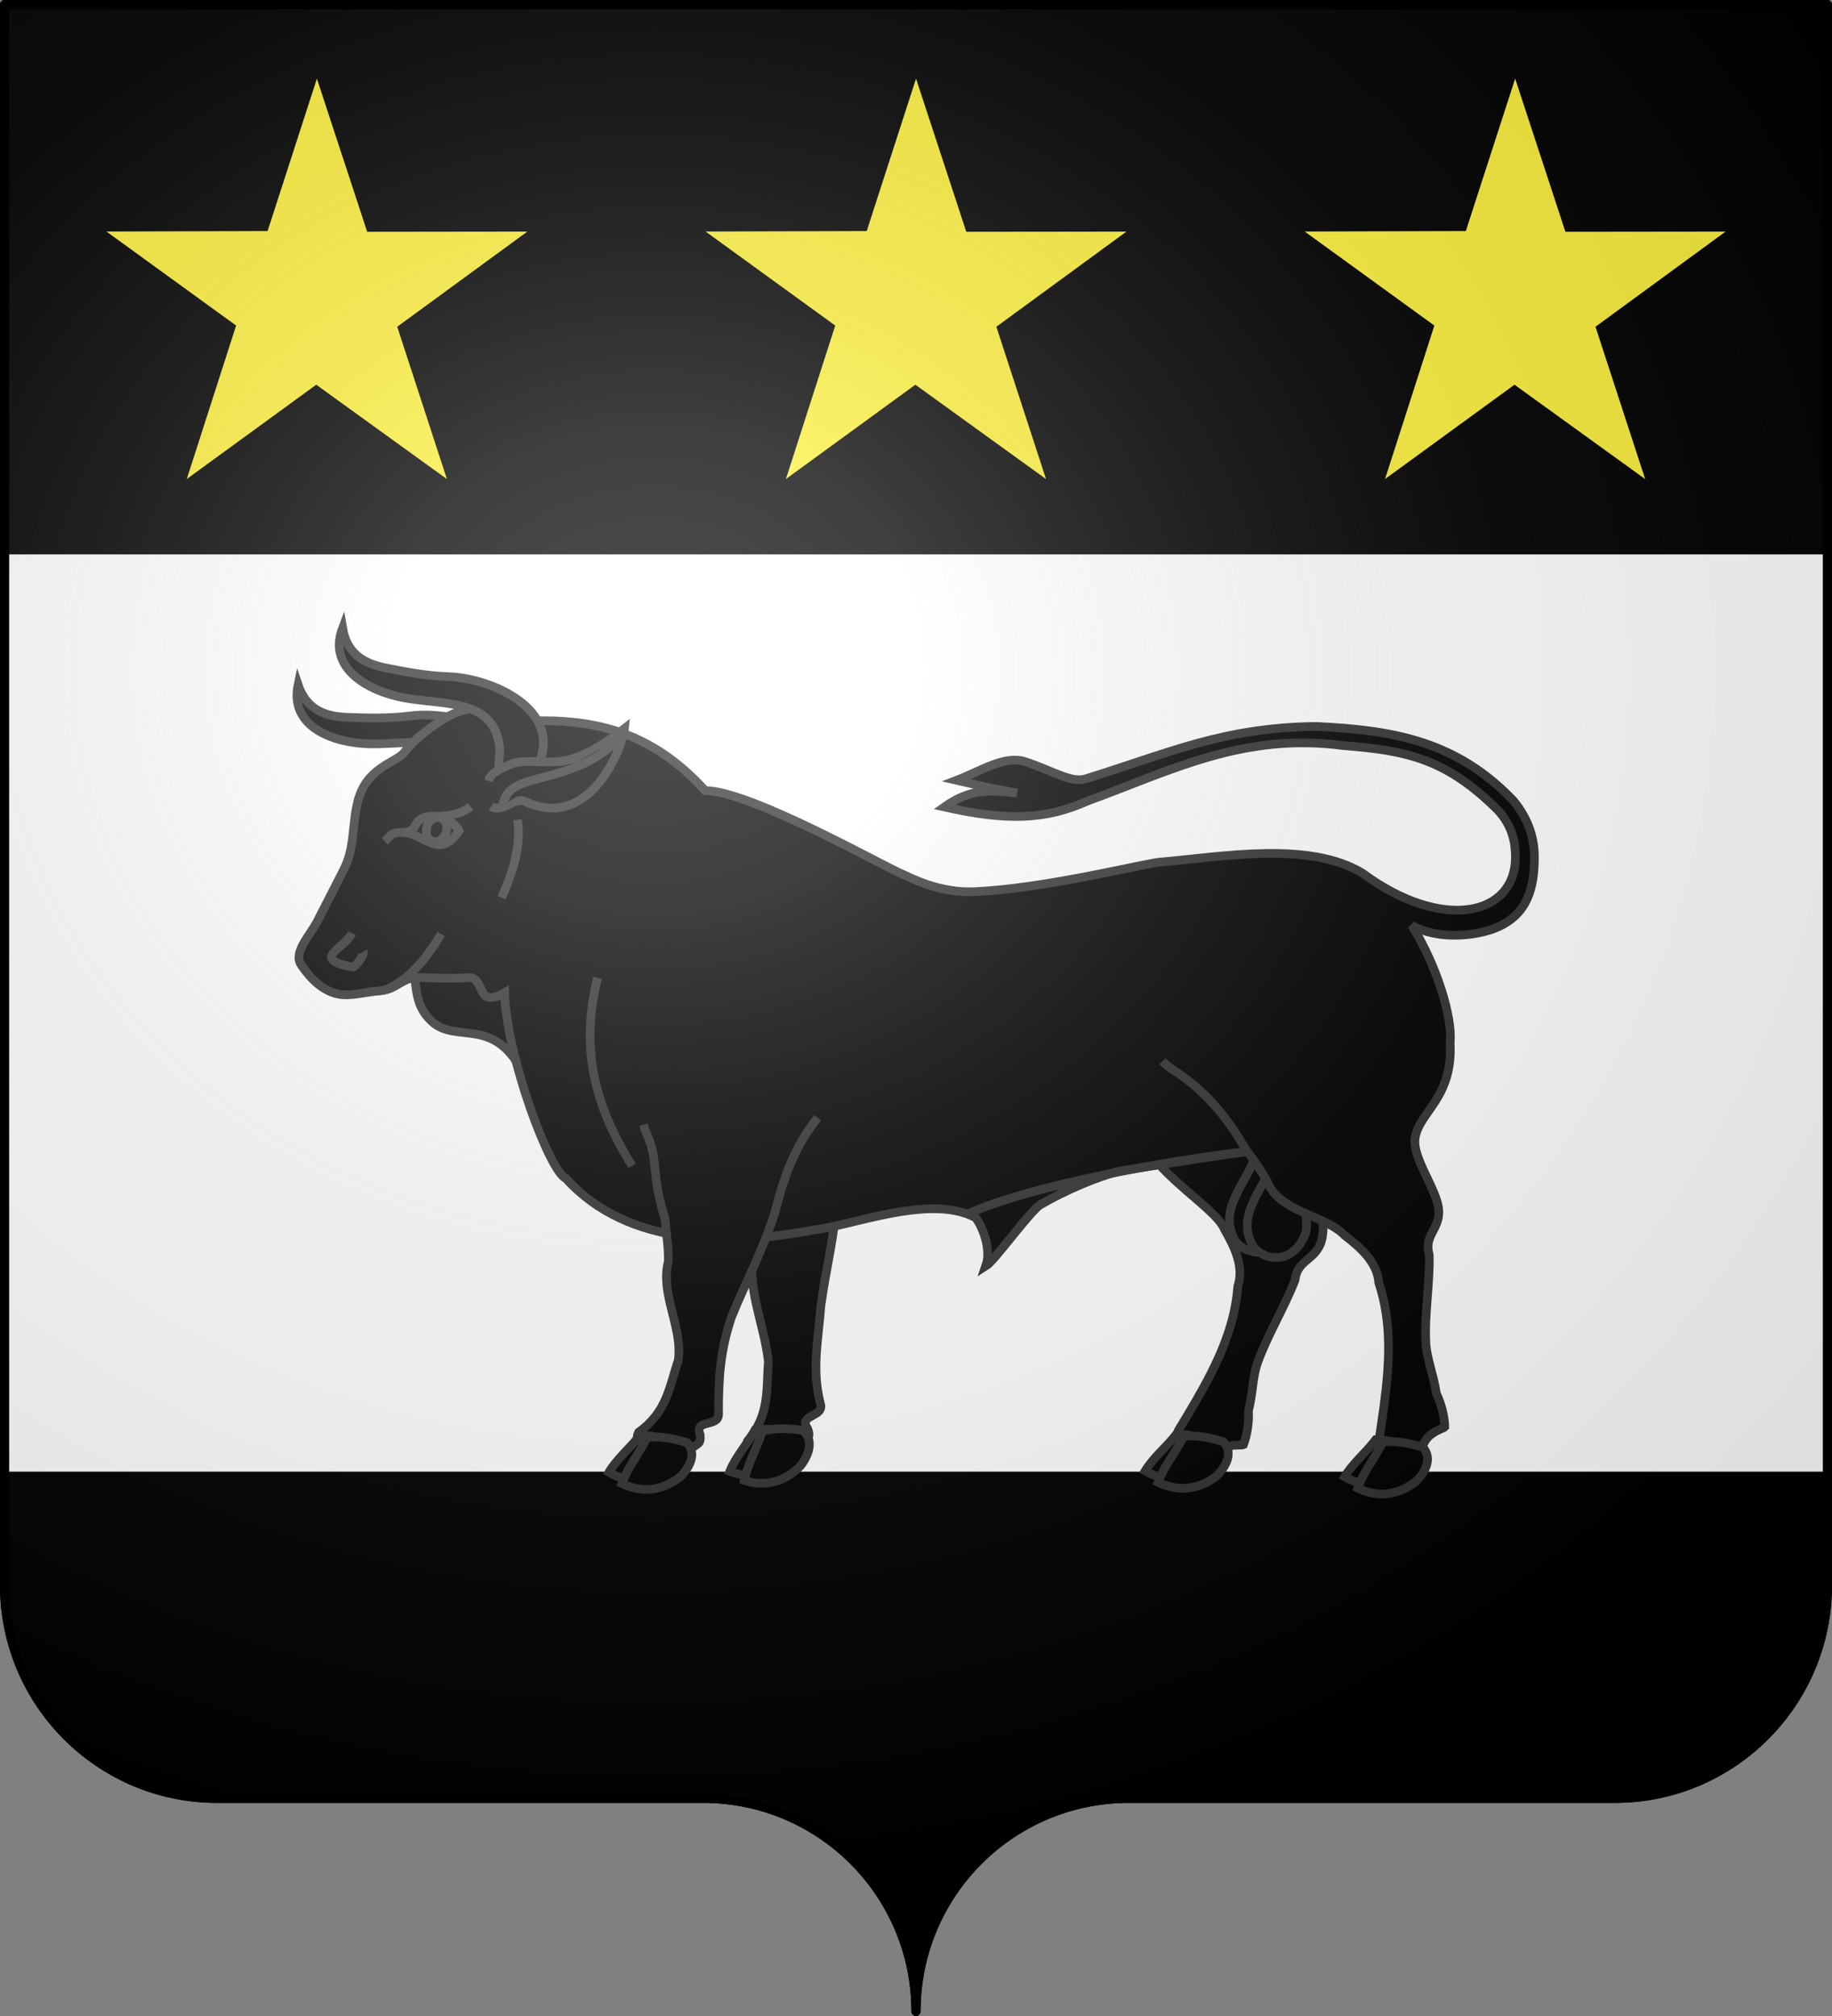<?xml version="1.0" encoding="UTF-8" standalone="no"?>
<svg
   xmlns:dc="http://purl.org/dc/elements/1.1/"
   xmlns:cc="http://creativecommons.org/ns#"
   xmlns:rdf="http://www.w3.org/1999/02/22-rdf-syntax-ns#"
   xmlns:svg="http://www.w3.org/2000/svg"
   xmlns="http://www.w3.org/2000/svg"
   xmlns:xlink="http://www.w3.org/1999/xlink"
   xmlns:sodipodi="http://sodipodi.sourceforge.net/DTD/sodipodi-0.dtd"
   xmlns:inkscape="http://www.inkscape.org/namespaces/inkscape"
   height="660"
   width="600.003"
   version="1.0"
   id="svg2"
   sodipodi:version="0.32"
   inkscape:version="0.48.2 r9819"
   sodipodi:docname="Saint-Sauveur-Camprieu (30).svg"
   inkscape:export-filename="/Users/olivier/Desktop/Blason Rouge/Blason_Vide_3D.png"
   inkscape:export-xdpi="144"
   inkscape:export-ydpi="144"
   inkscape:output_extension="org.inkscape.output.svg.inkscape">
  <rect width="100%" height="100%" fill="#808080" stroke="none"/>
  <sodipodi:namedview
     inkscape:window-height="712"
     inkscape:window-width="1024"
     inkscape:pageshadow="2"
     inkscape:pageopacity="0.0"
     guidetolerance="10.0"
     gridtolerance="10.0"
     objecttolerance="10.0"
     borderopacity="1.0"
     bordercolor="#666666"
     pagecolor="#ffffff"
     id="base"
     showgrid="false"
     height="660px"
     inkscape:zoom="0.80000001"
     inkscape:cx="384.61543"
     inkscape:cy="330.00015"
     inkscape:window-x="0"
     inkscape:window-y="22"
     inkscape:current-layer="layer4"
     showguides="true"
     inkscape:guide-bbox="true"
     inkscape:window-maximized="0">
    <inkscape:grid
       type="xygrid"
       id="grid2399" />
  </sodipodi:namedview>
  <desc
     id="desc4">Flag of Canton of Valais (Wallis)</desc>
  <defs
     id="defs6">
    <linearGradient
       id="linearGradient2893">
      <stop
         style="stop-color:white;stop-opacity:0.314;"
         offset="0"
         id="stop2895" />
      <stop
         id="stop2897"
         offset="0.19"
         style="stop-color:white;stop-opacity:0.251;" />
      <stop
         style="stop-color:#6b6b6b;stop-opacity:0.125;"
         offset="0.6"
         id="stop2901" />
      <stop
         style="stop-color:black;stop-opacity:0.125;"
         offset="1"
         id="stop2899" />
    </linearGradient>
    <radialGradient
       r="300"
       fy="200.448"
       fx="285.186"
       cy="200.448"
       cx="285.186"
       gradientTransform="matrix(1.551,0,0,1.35,-152.894,151.099)"
       gradientUnits="userSpaceOnUse"
       id="radialGradient11919"
       xlink:href="#linearGradient2893"
       inkscape:collect="always" />
  </defs>
  <g
     inkscape:groupmode="layer"
     id="layer3"
     inkscape:label="Fond écu"
     style="display:inline"
     transform="translate(-2.06,1.2525328e-6)">
    <g
       id="g18530"
       inkscape:label="Calque 1"
       transform="translate(-72.94,-202.362)"
       style="fill:#ffffff">
      <g
         style="fill:#ffffff;stroke:none;display:inline"
         id="g4195"
         inkscape:label="Calque 1"
         transform="translate(2.5e-6,2.6171874e-6)">
        <path
           sodipodi:nodetypes="cssccccssc"
           d="M 375,860.862 C 375,822.358 406.203,791.109 444.65,791.109 C 483.097,791.109 565.403,791.109 603.85,791.109 C 642.297,791.109 673.5,759.859 673.5,721.355 L 673.5,203.862 L 76.5,203.862 L 76.5,721.355 C 76.5,759.859 107.703,791.109 146.15,791.109 C 184.597,791.109 266.903,791.109 305.35,791.109 C 343.797,791.109 375,822.358 375,860.862 z"
           style="fill:#ffffff;fill-opacity:1;fill-rule:nonzero;stroke:none;stroke-width:3;stroke-linecap:round;stroke-linejoin:round;stroke-miterlimit:4;stroke-dasharray:none;stroke-dashoffset:0;stroke-opacity:1;display:inline"
           id="path4197" />
      </g>
    </g>
    <g
       id="g6940"
       transform="translate(2.06,3.0392325e-4)"
       style="fill:#ffffff">
      <g
         style="opacity:1;fill:#ffffff;display:inline"
         inkscape:label="Fond écu"
         id="g6942" />
      <g
         inkscape:label="Meubles"
         id="g6946"
         style="fill:#ffffff" />
      <g
         inkscape:label="Reflet final"
         id="g6948"
         style="fill:#ffffff" />
      <g
         inkscape:label="Contour final"
         id="g6950"
         style="fill:#ffffff" />
    </g>
    <g
       transform="translate(927.06,-202.362)"
       inkscape:label="Calque 1"
       id="g8763">
      <g
         transform="translate(2.5e-6,2.6171874e-6)"
         inkscape:label="Calque 1"
         id="g8765"
         style="fill:#fcef3c;stroke:none;display:inline" />
    </g>
    <g
       style="fill:#e20909;stroke:#5ab532;display:none"
       id="g8775"
       transform="translate(1001.558,-0.887)">
      <g
         style="fill:#e20909;stroke:#5ab532;display:inline"
         id="g8777"
         transform="matrix(0.432,0,0,0.433,137.581,209.864)">
        <g
           style="fill:#e20909;fill-opacity:1;stroke:#5ab532"
           id="g8779">
          <path
             style="fill:#e20909;fill-opacity:1;fill-rule:evenodd;stroke:#5ab532;stroke-width:3;stroke-linecap:round;stroke-linejoin:round;stroke-miterlimit:4;stroke-dasharray:none;stroke-opacity:1"
             id="path8781"
             d="M 377.128,135.622 C 363.027,205.733 336.74,255.374 308.184,291.061 C 320.054,287.499 333.399,277.371 346.301,268.511 C 338.411,286.896 330.52,302.956 322.63,319.179 C 327.341,317.431 342.291,301.057 362.595,277.033 C 365.778,310.06 370.082,347.255 376.512,369.649 C 381.631,347.291 385.418,310.285 389.481,276.307 C 401.722,291.501 413.611,306.872 430.173,319.905 L 406.92,267.587 C 418.927,275.985 432.195,287.102 444.927,291.788 C 414.738,254.32 389.317,205.741 377.128,135.622 z" />
          <path
             style="fill:#e20909;fill-opacity:1;fill-rule:evenodd;stroke:#5ab532;stroke-width:3;stroke-linecap:round;stroke-linejoin:round;stroke-miterlimit:4;stroke-dasharray:none;stroke-opacity:1"
             id="path8783"
             d="M 319.723,139.698 C 318.427,135.62 300.185,148.673 290.128,121.31 C 314.12,148.894 338.908,92.269 358.962,130.251 C 365.151,145.922 338.04,173.112 319.723,139.698 z" />
          <path
             style="fill:#e20909;fill-opacity:1;fill-rule:evenodd;stroke:#5ab532;stroke-width:3;stroke-linecap:round;stroke-linejoin:round;stroke-miterlimit:4;stroke-dasharray:none;stroke-opacity:1;display:inline"
             id="path8785"
             d="M 431.716,139.348 C 433.012,135.27 451.253,148.323 461.311,120.961 C 437.319,148.545 412.53,91.919 392.477,129.902 C 386.288,145.572 413.399,172.762 431.716,139.348 z" />
          <path
             style="fill:#e20909;fill-opacity:1;fill-rule:evenodd;stroke:#5ab532;stroke-width:3;stroke-linecap:round;stroke-linejoin:round;stroke-miterlimit:4;stroke-dasharray:none;stroke-opacity:1;display:inline"
             id="path8787"
             d="M 383.382,79.375 C 379.685,77.221 396.403,62.265 371.894,46.481 C 393.58,75.912 332.91,87.752 365.604,115.608 C 379.547,125.066 411.996,104.539 383.382,79.375 z" />
        </g>
      </g>
    </g>
    <g
       id="g8799"
       style="fill:#e20909;fill-opacity:1;stroke:#e20909;display:none"
       transform="matrix(0.432,0,0,0.433,1139.14,448.977)">
      <path
         d="M 377.128,135.622 C 363.027,205.733 336.74,255.374 308.184,291.061 C 320.054,287.499 333.399,277.371 346.301,268.511 C 338.411,286.896 330.52,302.956 322.63,319.179 C 327.341,317.431 342.291,301.057 362.595,277.033 C 365.778,310.06 370.082,347.255 376.512,369.649 C 381.631,347.291 385.418,310.285 389.481,276.307 C 401.722,291.501 413.611,306.872 430.173,319.905 L 406.92,267.587 C 418.927,275.985 432.195,287.102 444.927,291.788 C 414.738,254.32 389.317,205.741 377.128,135.622 z"
         id="path8801"
         style="fill:#e20909;fill-opacity:1;fill-rule:evenodd;stroke:#e20909;stroke-width:3;stroke-linecap:round;stroke-linejoin:round;stroke-miterlimit:4;stroke-dasharray:none;stroke-opacity:1" />
      <path
         d="M 319.723,139.698 C 318.427,135.62 300.185,148.673 290.128,121.31 C 314.12,148.894 338.908,92.269 358.962,130.251 C 365.151,145.922 338.04,173.112 319.723,139.698 z"
         id="path8803"
         style="fill:#e20909;fill-opacity:1;fill-rule:evenodd;stroke:#e20909;stroke-width:3;stroke-linecap:round;stroke-linejoin:round;stroke-miterlimit:4;stroke-dasharray:none;stroke-opacity:1" />
      <path
         d="M 431.716,139.348 C 433.012,135.27 451.253,148.323 461.311,120.961 C 437.319,148.545 412.53,91.919 392.477,129.902 C 386.288,145.572 413.399,172.762 431.716,139.348 z"
         id="path8805"
         style="fill:#e20909;fill-opacity:1;fill-rule:evenodd;stroke:#e20909;stroke-width:3;stroke-linecap:round;stroke-linejoin:round;stroke-miterlimit:4;stroke-dasharray:none;stroke-opacity:1;display:inline" />
      <path
         d="M 383.382,79.375 C 379.685,77.221 396.403,62.265 371.894,46.481 C 393.58,75.912 332.91,87.752 365.604,115.608 C 379.547,125.066 411.996,104.539 383.382,79.375 z"
         id="path8807"
         style="fill:#e20909;fill-opacity:1;fill-rule:evenodd;stroke:#e20909;stroke-width:3;stroke-linecap:round;stroke-linejoin:round;stroke-miterlimit:4;stroke-dasharray:none;stroke-opacity:1;display:inline" />
    </g>
  </g>
  <g
     inkscape:groupmode="layer"
     id="layer4"
     inkscape:label="Meubles"
     transform="translate(-2.06,1.2525328e-6)"
     style="display:inline">
    <g
       style="fill:#000000;stroke:#000000;display:inline"
       transform="translate(927.06,-202.362)"
       inkscape:label="Calque 1"
       id="g39297">
      <path
         id="path39299"
         style="fill:#000000;fill-opacity:1;fill-rule:nonzero;stroke:#000000;stroke-width:3;stroke-linecap:round;stroke-linejoin:round;stroke-miterlimit:4;stroke-dasharray:none;stroke-dashoffset:0;stroke-opacity:1;display:inline"
         d="M -625,860.862 C -625,822.358 -593.797,791.109 -555.35,791.109 C -516.903,791.109 -434.597,791.109 -396.15,791.109 C -357.703,791.109 -326.5,759.859 -326.5,721.355 L -326.5,685.656 L -923.5,685.656 L -923.5,721.355 C -923.5,759.859 -892.297,791.109 -853.85,791.109 C -815.403,791.109 -733.097,791.109 -694.65,791.109 C -656.203,791.109 -625,822.358 -625,860.862 z"
         sodipodi:nodetypes="cssccccssc" />
    </g>
    <g
       id="g4458"
       transform="matrix(0.947,0,0,0.947,97.894,204.184)"
       style="fill:#000000;stroke:#313131">
      <g
         transform="translate(-86.043,-218.291)"
         style="fill:#000000;stroke:#313131;display:inline"
         inkscape:label="Fond écu"
         id="g4460">
        <g
           style="fill:#000000;stroke:#313131;stroke-width:3.631;stroke-miterlimit:4;stroke-dasharray:none;stroke-opacity:1"
           transform="matrix(0.826,0,0,0.826,86.304,218.551)"
           id="g60123">
          <g
             style="fill:#000000;stroke:#313131;stroke-width:3.631;stroke-miterlimit:4;stroke-dasharray:none;stroke-opacity:1"
             id="g60125"
             transform="translate(-7.904,2.071)" />
          <g
             style="fill:#000000;stroke:#313131;stroke-width:3.631;stroke-miterlimit:4;stroke-dasharray:none;stroke-opacity:1"
             id="g53563"
             transform="translate(-7.904,2.071)">
            <path
               id="path47639"
               style="fill:#000000;fill-opacity:1;fill-rule:evenodd;stroke:#313131;stroke-width:3.631;stroke-linecap:butt;stroke-linejoin:miter;stroke-miterlimit:4;stroke-dasharray:none;stroke-opacity:1"
               d="M 360.357,204.268 C 361.966,225.046 393.693,240.73 397.797,251.173 C 402.131,258.655 406.017,267.004 403.342,274.941 C 402.106,292.195 394.633,307.674 385.871,322.814 C 383.455,326.988 380.941,331.136 378.434,335.289 C 375.542,342.866 386.933,345.938 392.364,348.151 C 395.53,339.868 404.643,341.795 405.683,341.26 C 407.187,337.417 408.091,331.72 407.792,327.001 C 409.712,319.411 409.481,312.678 411.707,306.655 C 415.81,295.238 422.912,283.63 427.288,272.327 C 428.249,263.963 435.012,264.28 437.948,257.145 C 441.229,248.968 436.012,232.226 440.714,224.699 C 446.592,215.288 461.853,215.409 469.485,193.621"
               sodipodi:nodetypes="cccscccccccsc" />
            <g
               style="fill:#000000;stroke:#313131;stroke-width:3.631;stroke-miterlimit:4;stroke-dasharray:none;stroke-opacity:1"
               transform="matrix(1,8.2363533e-3,-8.2363533e-3,1,-1383.839,-124.905)"
               id="g45640">
              <path
                 sodipodi:nodetypes="ccccc"
                 id="path44669"
                 d="M 1752.219,462.651 C 1760.212,467.243 1768.982,467.131 1776.837,463.071 C 1781.425,460.105 1785.247,455.341 1781.664,450.884 C 1776.289,448.797 1771.248,447.239 1765.252,447.102 C 1761.331,452.332 1755.494,457.081 1752.219,462.651 z"
                 style="fill:#000000;fill-opacity:1;fill-rule:evenodd;stroke:#313131;stroke-width:3.631;stroke-linecap:butt;stroke-linejoin:miter;stroke-miterlimit:4;stroke-dasharray:none;stroke-opacity:1" />
              <path
                 style="fill:#000000;fill-opacity:1;fill-rule:evenodd;stroke:#313131;stroke-width:3.631;stroke-linecap:butt;stroke-linejoin:miter;stroke-miterlimit:4;stroke-dasharray:none;stroke-opacity:1"
                 d="M 1757.657,467.362 C 1766.216,471.528 1774.843,470.269 1781.983,464.658 C 1786.065,460.707 1789.124,454.82 1784.932,450.237 C 1779.325,448.569 1774.125,447.456 1768.195,448.076 C 1765.106,454.503 1760.058,460.633 1757.657,467.362 z"
                 id="path43698"
                 sodipodi:nodetypes="ccccc" />
            </g>
            <path
               style="fill:#000000;fill-opacity:1;fill-rule:evenodd;stroke:#313131;stroke-width:3.631;stroke-linecap:butt;stroke-linejoin:miter;stroke-miterlimit:4;stroke-dasharray:none;stroke-opacity:1"
               d="M 410.683,219.082 C 409.568,221.14 412.206,216.024 411.456,218.635 C 407.391,231.95 394.153,242.617 402.549,256.381 C 407.477,262.228 419.087,263.508 424.058,250.965 C 426.601,244.55 420.2,231.24 423.994,224.243 C 423.032,215.851 416.667,219.196 410.683,219.082 z"
               id="path38116"
               sodipodi:nodetypes="cccscc" />
            <path
               sodipodi:nodetypes="cccscc"
               id="path36175"
               d="M 418.159,221.325 C 417.044,223.383 419.682,218.267 418.932,220.878 C 414.867,234.193 401.629,244.859 410.025,258.624 C 414.953,264.471 426.563,265.75 431.534,253.208 C 434.077,246.793 427.676,233.483 431.47,226.486 C 430.508,218.093 424.143,221.439 418.159,221.325 z"
               style="fill:#000000;fill-opacity:1;fill-rule:evenodd;stroke:#313131;stroke-width:3.631;stroke-linecap:butt;stroke-linejoin:miter;stroke-miterlimit:4;stroke-dasharray:none;stroke-opacity:1" />
            <path
               sodipodi:nodetypes="cc"
               id="path1048"
               style="fill:#000000;fill-opacity:1;fill-rule:evenodd;stroke:#313131;stroke-width:3.631;stroke-linecap:butt;stroke-linejoin:miter;stroke-miterlimit:4;stroke-dasharray:none;stroke-opacity:1"
               d="M 113.676,119.008 C 113.676,128.887 107.902,135.816 95.741,142.853" />
            <path
               style="fill:#000000;fill-opacity:1;fill-rule:evenodd;stroke:#313131;stroke-width:3.631;stroke-linecap:butt;stroke-linejoin:miter;stroke-miterlimit:4;stroke-dasharray:none;stroke-opacity:1"
               d="M 243.487,193.316 C 236.986,207.121 235.768,221.342 235.749,236.198 C 234.59,253.8 230.952,267.145 228.752,283.105 C 227.648,298.049 224.901,309.487 228.521,323.915 C 230.535,329.877 218.988,328.403 223.237,334.535 C 224.509,338.103 223.532,337.987 220.697,341.344 C 214.825,341.236 207.803,344.135 202.461,341.178 C 200.89,345.193 197.018,344.072 198.018,339.751 C 207.593,328.467 205.83,317.843 206.798,306.439 C 205.228,292.547 199.726,280.641 199.833,266.547 C 198.526,260.77 196.233,255.785 194.157,249.614 C 183.365,231.973 185.916,226.901 178.229,217.23 C 177.357,216.06 176.522,214.855 175.827,213.569"
               id="path47671"
               sodipodi:nodetypes="ccccccccccccc" />
            <g
               style="fill:#000000;stroke:#313131;stroke-width:3.631;stroke-miterlimit:4;stroke-dasharray:none;stroke-opacity:1"
               id="g47673"
               transform="matrix(0.989,-0.148,0.148,0.989,-1610.787,154.127)">
              <path
                 sodipodi:nodetypes="ccccc"
                 id="path47675"
                 d="M 1752.219,462.651 C 1760.212,467.243 1768.982,467.131 1776.837,463.071 C 1781.425,460.105 1785.247,455.341 1781.664,450.884 C 1776.289,448.797 1771.248,447.239 1765.252,447.102 C 1761.331,452.332 1755.494,457.081 1752.219,462.651 z"
                 style="fill:#000000;fill-opacity:1;fill-rule:evenodd;stroke:#313131;stroke-width:3.631;stroke-linecap:butt;stroke-linejoin:miter;stroke-miterlimit:4;stroke-dasharray:none;stroke-opacity:1" />
              <path
                 style="fill:#000000;fill-opacity:1;fill-rule:evenodd;stroke:#313131;stroke-width:3.631;stroke-linecap:butt;stroke-linejoin:miter;stroke-miterlimit:4;stroke-dasharray:none;stroke-opacity:1"
                 d="M 1757.657,467.362 C 1766.216,471.528 1774.843,470.269 1781.983,464.658 C 1786.065,460.707 1789.124,454.82 1784.932,450.237 C 1779.325,448.569 1774.125,447.456 1768.195,448.076 C 1765.106,454.503 1760.058,460.633 1757.657,467.362 z"
                 id="path47677"
                 sodipodi:nodetypes="ccccc" />
            </g>
            <path
               sodipodi:nodetypes="csccc"
               id="path48655"
               d="M 55.643,128.358 C 60.833,145.16 56.319,155.309 65.928,164.146 C 76.345,173.725 92.515,161.134 104.733,187.044 L 119.429,108 L 55.643,128.358 z"
               style="fill:#000000;fill-opacity:1;fill-rule:evenodd;stroke:#313131;stroke-width:3.631;stroke-linecap:butt;stroke-linejoin:miter;stroke-miterlimit:4;stroke-dasharray:none;stroke-opacity:1" />
            <path
               style="fill:#000000;fill-opacity:1;fill-rule:evenodd;stroke:#313131;stroke-width:3.631;stroke-linecap:butt;stroke-linejoin:miter;stroke-miterlimit:4;stroke-dasharray:none;stroke-opacity:1"
               d="M 9.87,23.199 C 13.678,34.407 22.25,36.487 30.586,36.808 C 39.232,37.141 48.037,37.33 56.667,36.231 C 75.364,33.849 106.016,42.385 100.026,65.843 C 98.846,70.466 91.924,71.828 87.36,72.285 C 82.355,72.785 83.731,65.984 82.918,62.681 C 77.81,41.909 57.115,48.356 39.625,47.906 C 25.249,47.536 6.174,41.18 9.87,23.199 z"
               id="path51603"
               sodipodi:nodetypes="cssssssc" />
            <path
               sodipodi:nodetypes="csscccccccccssccssccscccccccsccccssccccccssssssssscc"
               d="M 180.33,67.468 C 199.162,67.468 255.538,99.525 263.385,102.663 C 266.078,103.741 278.042,110.434 293.103,109.785 C 321.919,108.544 362.069,98.477 370.315,97.447 C 397.374,95.119 433.194,88.462 455.581,102.065 C 488.928,126.707 519.732,120.03 519.583,95.102 C 519.542,89.871 518.638,82.401 512.002,75.418 C 491.044,54.816 475.377,50.714 447.472,48.635 C 405.685,43.048 375.423,59.067 340.281,71.877 C 322.927,79.672 306.726,80.264 280.455,74.332 C 291.441,66.485 299.554,67.275 310.889,68.494 C 294.279,65.148 311.27,69.083 285.609,63.156 C 295.995,59.161 305.701,52.569 314.365,55.39 C 325.397,58.982 333.577,64.423 339.591,62.561 C 375.08,51.574 397.032,41.142 435.953,40.616 C 468.751,42.106 495.227,46.897 518.908,71.894 C 524.443,78.716 527.405,86.413 527.504,94.601 C 527.675,108.755 524.275,119.369 511.882,124.719 C 503.434,128.366 487.256,130.147 476.157,123.853 C 486.562,140.439 493.362,162.402 492.23,172.986 C 493.548,196.035 479.411,201.782 477.596,212.729 C 476.144,221.484 487.39,234.94 487.499,243.75 C 487.528,251.465 481.161,253.77 483.486,261.861 C 483.784,273.978 481.463,286.318 482.058,298.435 C 482.315,304.851 485.334,312.085 486.475,319.83 C 488.563,324.073 489.916,329.68 490.002,333.806 C 489.247,334.7 480.093,336.419 480.35,345.283 C 474.485,345.325 462.788,346.861 462.549,338.755 C 463.27,333.958 463.998,329.162 464.626,324.381 C 466.904,307.037 467.862,289.874 462.379,273.469 C 461.801,265.113 455.008,258.896 448.133,253.652 C 440.333,245.584 423.028,244.108 416.88,233.516 C 414.671,228.772 409.977,221.805 407.253,218.524 C 381.754,222.042 354.515,226.593 352.582,227.071 C 344.438,229.087 330.984,234.761 320.804,240.669 C 316.408,243.22 301.619,264.047 297.854,266.409 C 301.091,256.963 302.784,250.692 300.562,252.025 C 284.365,232.219 244.967,249.012 226.092,251.311 C 190.736,257.992 148.156,258.668 122.005,229.803 C 115.155,226.892 97.102,178.512 96.323,152.015 C 83.382,159.443 89.048,144.381 80.3,145.833 C 73.806,146.256 67.218,145.912 60.703,145.692 C 53.398,145.446 51.416,150.619 44.588,151.188 C 37.915,151.744 31.765,153.77 26.35,152.571 C 20.275,151.226 15.125,146.319 11.199,140.48 C 7.652,135.205 14.87,128.137 17.881,122.261 L 28.916,100.725 C 33.603,91.577 32.355,83.281 34.664,72.901 C 38.067,57.603 50.648,56.091 54.33,51.471 C 58.721,45.962 63.039,42.689 68.987,38.639 C 80.846,30.566 95.084,30.735 106.834,38.315 C 133.763,37.484 157.718,42.559 180.33,67.468 z"
               style="fill:#000000;fill-opacity:1;fill-rule:evenodd;stroke:#313131;stroke-width:3.631;stroke-linecap:butt;stroke-linejoin:miter;stroke-miterlimit:4;stroke-dasharray:none;stroke-opacity:1"
               id="path40783" />
            <g
               style="fill:#000000;stroke:#313131;stroke-width:3.631;stroke-miterlimit:4;stroke-dasharray:none;stroke-opacity:1"
               id="g47663">
              <path
                 style="fill:#000000;fill-opacity:1;fill-rule:evenodd;stroke:#313131;stroke-width:3.631;stroke-linecap:butt;stroke-linejoin:miter;stroke-miterlimit:4;stroke-dasharray:none;stroke-opacity:1"
                 d="M 227.436,204.404 C 217.772,216.214 213.132,229.711 209.501,244.116 C 204.095,260.908 197.321,272.967 191.306,287.913 C 186.6,302.14 185.911,313.185 185.913,328.061 C 186.417,334.333 175.575,330.095 178.205,337.077 C 178.572,340.847 177.652,340.496 174.086,343.063 C 168.417,341.531 160.9,342.635 156.438,338.468 C 153.937,341.979 150.454,339.951 152.476,336.003 C 164.506,327.386 165.381,316.652 169.093,305.826 C 170.95,291.969 161.371,278.154 164.902,264.509 C 165.04,258.587 164.028,253.195 163.516,246.705 C 157.338,226.968 161.046,222.669 155.942,211.418 C 155.38,210.071 154.864,208.699 154.503,207.283"
                 id="path43695"
                 sodipodi:nodetypes="ccccccccccccc" />
              <g
                 style="fill:#000000;stroke:#313131;stroke-width:3.631;stroke-miterlimit:4;stroke-dasharray:none;stroke-opacity:1"
                 id="g45644"
                 transform="translate(-1612.203,-109.879)">
                <path
                   sodipodi:nodetypes="ccccc"
                   id="path45646"
                   d="M 1752.219,462.651 C 1760.212,467.243 1768.982,467.131 1776.837,463.071 C 1781.425,460.105 1785.247,455.341 1781.664,450.884 C 1776.289,448.797 1771.248,447.239 1765.252,447.102 C 1761.331,452.332 1755.494,457.081 1752.219,462.651 z"
                   style="fill:#000000;fill-opacity:1;fill-rule:evenodd;stroke:#313131;stroke-width:3.631;stroke-linecap:butt;stroke-linejoin:miter;stroke-miterlimit:4;stroke-dasharray:none;stroke-opacity:1" />
                <path
                   style="fill:#000000;fill-opacity:1;fill-rule:evenodd;stroke:#313131;stroke-width:3.631;stroke-linecap:butt;stroke-linejoin:miter;stroke-miterlimit:4;stroke-dasharray:none;stroke-opacity:1"
                   d="M 1757.657,467.362 C 1766.216,471.528 1774.843,470.269 1781.983,464.658 C 1786.065,460.707 1789.124,454.82 1784.932,450.237 C 1779.325,448.569 1774.125,447.456 1768.195,448.076 C 1765.106,454.503 1760.058,460.633 1757.657,467.362 z"
                   id="path45648"
                   sodipodi:nodetypes="ccccc" />
              </g>
            </g>
            <path
               sodipodi:nodetypes="ccc"
               id="path35178"
               d="M 371.777,180.736 C 372.783,181.743 373.862,182.677 374.996,183.538 C 392.303,194.392 400.624,207.363 407.449,218.948"
               style="fill:#000000;fill-opacity:1;fill-rule:evenodd;stroke:#313131;stroke-width:3.631;stroke-linecap:butt;stroke-linejoin:miter;stroke-miterlimit:4;stroke-dasharray:none;stroke-opacity:1" />
            <path
               sodipodi:nodetypes="cssssssc"
               id="path50631"
               d="M 28.5,-0.571 C 30.468,11.102 38.597,14.525 46.775,16.174 C 55.257,17.884 63.918,19.477 72.613,19.771 C 91.45,20.407 120.344,33.731 110.683,55.932 C 108.78,60.306 101.729,60.545 97.15,60.266 C 92.129,59.961 94.575,53.467 94.3,50.076 C 92.576,28.755 71.118,31.812 53.924,28.573 C 39.792,25.911 21.978,16.588 28.5,-0.571 z"
               style="fill:#000000;fill-opacity:1;fill-rule:evenodd;stroke:#313131;stroke-width:3.631;stroke-linecap:butt;stroke-linejoin:miter;stroke-miterlimit:4;stroke-dasharray:none;stroke-opacity:1" />
            <path
               sodipodi:nodetypes="cc"
               id="path52574"
               d="M 135.31,145.866 C 126.423,180.568 137.914,205.166 149.705,224.557"
               style="fill:#000000;fill-rule:evenodd;stroke:#313131;stroke-width:3.631;stroke-linecap:butt;stroke-linejoin:miter;stroke-miterlimit:4;stroke-dasharray:none;stroke-opacity:1" />
            <path
               sodipodi:nodetypes="cc"
               id="path52576"
               d="M 101.722,79.65 C 103.092,88.12 101.306,98.694 95.005,112.278"
               style="fill:#000000;fill-rule:evenodd;stroke:#313131;stroke-width:3.631;stroke-linecap:butt;stroke-linejoin:miter;stroke-miterlimit:4;stroke-dasharray:none;stroke-opacity:1" />
            <g
               style="fill:#000000;stroke:#313131;stroke-width:3.631;stroke-miterlimit:4;stroke-dasharray:none;stroke-opacity:1"
               inkscape:transform-center-y="9.5077597"
               transform="matrix(-0.947,-0.322,0.322,-0.947,90.319,220.803)"
               id="g35197">
              <path
                 d="M 84.308,110.851 C 82.315,114.837 82.74,114.713 80.431,115.956 C 71.164,120.945 60.379,109.312 56.281,125.052 C 58.993,127.894 69.101,130.217 73.578,123.666 C 74.647,122.103 73.715,117.874 78.283,117.104"
                 style="fill:#000000;fill-opacity:1;fill-rule:evenodd;stroke:#313131;stroke-width:3.631;stroke-linecap:butt;stroke-linejoin:miter;stroke-miterlimit:4;stroke-dasharray:none;stroke-opacity:1"
                 id="path1049"
                 sodipodi:nodetypes="cscsc" />
              <path
                 d="M 72.063,125.236 C 63.906,129.485 59.001,130.025 54.955,136.217"
                 style="fill:#000000;fill-opacity:1;fill-rule:evenodd;stroke:#313131;stroke-width:3.631;stroke-linecap:butt;stroke-linejoin:miter;stroke-miterlimit:4;stroke-dasharray:none;stroke-opacity:1"
                 id="path1050"
                 sodipodi:nodetypes="cc" />
              <path
                 sodipodi:type="arc"
                 style="opacity:1;fill:#000000;fill-opacity:1;stroke:#313131;stroke-width:3.631;stroke-miterlimit:4;stroke-dasharray:none;stroke-opacity:1"
                 id="path11022"
                 sodipodi:cx="67.055168"
                 sodipodi:cy="121.99482"
                 sodipodi:rx="4.1984453"
                 sodipodi:ry="5.1580896"
                 d="m 71.254,121.995 c 0,2.849 -1.88,5.158 -4.198,5.158 -2.319,0 -4.198,-2.309 -4.198,-5.158 0,-2.849 1.88,-5.158 4.198,-5.158 2.319,0 4.198,2.309 4.198,5.158 z"
                 transform="translate(-1.679,0.48)" />
            </g>
            <path
               inkscape:transform-center-x="6.8305148"
               inkscape:transform-center-y="-18.067532"
               sodipodi:nodetypes="csscsc"
               id="path1067"
               style="fill:#000000;fill-opacity:1;fill-rule:evenodd;stroke:#313131;stroke-width:3.631;stroke-linecap:butt;stroke-linejoin:miter;stroke-miterlimit:4;stroke-dasharray:none;stroke-opacity:1"
               d="M 89.594,63.402 C 90.51,60.153 93.385,59 98.596,56.57 C 104.883,53.639 114.448,56.972 123.449,54.531 C 132.133,52.176 140.487,46.251 146.551,41.487 C 145.747,49.44 131.997,84.915 104.835,71.976 C 100.657,69.986 95.225,77.01 90.785,74.123" />
            <path
               id="path1054"
               style="fill:#000000;fill-opacity:1;fill-rule:evenodd;stroke:#313131;stroke-width:3.631;stroke-linecap:butt;stroke-linejoin:miter;stroke-miterlimit:4;stroke-dasharray:none;stroke-opacity:1"
               d="M 32.438,127.135 C 29.058,133.895 14.72,137.949 32.77,141.325 C 33.727,141.504 37.897,136.123 37.156,134.907" />
            <path
               sodipodi:nodetypes="csc"
               id="path35202"
               d="M 38.809,151.931 C 41.782,151.135 44.577,151.651 47.24,150.483 C 55.557,146.835 62.595,139.379 69.791,127.534"
               style="fill:#000000;fill-rule:evenodd;stroke:#313131;stroke-width:3.631;stroke-linecap:butt;stroke-linejoin:miter;stroke-miterlimit:4;stroke-dasharray:none;stroke-opacity:1" />
            <g
               style="fill:#000000;stroke:#313131;stroke-width:3.631;stroke-miterlimit:4;stroke-dasharray:none;stroke-opacity:1"
               transform="translate(-1304.157,-107.96)"
               id="g45656">
              <path
                 style="fill:#000000;fill-opacity:1;fill-rule:evenodd;stroke:#313131;stroke-width:3.631;stroke-linecap:butt;stroke-linejoin:miter;stroke-miterlimit:4;stroke-dasharray:none;stroke-opacity:1"
                 d="M 1752.219,462.651 C 1760.212,467.243 1768.982,467.131 1776.837,463.071 C 1781.425,460.105 1785.247,455.341 1781.664,450.884 C 1776.289,448.797 1771.248,447.239 1765.252,447.102 C 1761.331,452.332 1755.494,457.081 1752.219,462.651 z"
                 id="path45658"
                 sodipodi:nodetypes="ccccc" />
              <path
                 sodipodi:nodetypes="ccccc"
                 id="path45660"
                 d="M 1757.657,467.362 C 1766.216,471.528 1774.843,470.269 1781.983,464.658 C 1786.065,460.707 1789.124,454.82 1784.932,450.237 C 1779.325,448.569 1774.125,447.456 1768.195,448.076 C 1765.106,454.503 1760.058,460.633 1757.657,467.362 z"
                 style="fill:#000000;fill-opacity:1;fill-rule:evenodd;stroke:#313131;stroke-width:3.631;stroke-linecap:butt;stroke-linejoin:miter;stroke-miterlimit:4;stroke-dasharray:none;stroke-opacity:1" />
            </g>
            <path
               sodipodi:nodetypes="cc"
               id="path49660"
               d="M 95.679,73.393 C 97.848,58.258 124.134,66.801 145.214,44.893"
               style="fill:#000000;fill-rule:evenodd;stroke:#313131;stroke-width:3.631;stroke-linecap:butt;stroke-linejoin:miter;stroke-miterlimit:4;stroke-dasharray:none;stroke-opacity:1" />
            <path
               id="path2204"
               style="fill:#000000;fill-opacity:1;fill-rule:evenodd;stroke:#313131;stroke-width:3.631;stroke-linecap:butt;stroke-linejoin:miter;stroke-miterlimit:4;stroke-dasharray:none;stroke-opacity:1"
               d="M 407.253,218.524 C 381.754,222.042 354.515,226.593 352.582,227.071 C 344.438,229.087 330.984,234.761 320.804,240.669 C 316.408,243.22 301.619,264.047 297.854,266.409 C 301.091,256.963 293.096,243.08 290.874,244.413 C 315.712,233.012 375.02,222.061 407.253,218.524 z"
               sodipodi:nodetypes="cssccc" />
          </g>
        </g>
      </g>
      <g
         transform="translate(-86.043,-218.291)"
         inkscape:label="Meubles"
         id="g4500"
         style="fill:#000000;stroke:#313131" />
      <g
         transform="translate(-86.043,-218.291)"
         inkscape:label="Reflet final"
         id="g4502"
         style="fill:#000000;stroke:#313131" />
      <g
         transform="translate(-86.043,-218.291)"
         inkscape:label="Contour final"
         id="g4504"
         style="fill:#000000;stroke:#313131" />
    </g>
    <path
       style="fill:#000000;fill-opacity:1;fill-rule:nonzero;stroke:#000000;stroke-width:3;stroke-linecap:round;stroke-linejoin:round;stroke-miterlimit:4;stroke-dasharray:none;stroke-dashoffset:0;stroke-opacity:1;display:inline"
       d="M 3.56,1.5 L 3.56,180 L 600.56,180 L 600.56,1.5 L 3.56,1.5 z"
       id="path17287" />
    <g
       id="g4683"
       transform="translate(-2.684,3.506)">
      <path
         d="M 108.521,16.634 L 126.249,70.641 L 182.765,70.575 L 136.879,104.124 L 154.406,157.854 L 108.32,124.582 L 62.636,157.854 L 80.038,103.741 L 34.277,70.575 L 91.119,70.404 L 108.521,16.634 z"
         style="fill:#fcef3c;fill-opacity:1;stroke:#000000;stroke-width:3.466;stroke-miterlimit:4;stroke-dasharray:none;stroke-dashoffset:0;stroke-opacity:1"
         id="path8347" />
      <path
         id="path4679"
         style="fill:#fcef3c;fill-opacity:1;stroke:#000000;stroke-width:3.466;stroke-miterlimit:4;stroke-dasharray:none;stroke-dashoffset:0;stroke-opacity:1"
         d="M 304.743,16.634 L 322.471,70.641 L 378.987,70.575 L 333.102,104.124 L 350.628,157.854 L 304.542,124.582 L 258.858,157.854 L 276.26,103.741 L 230.499,70.575 L 287.341,70.404 L 304.743,16.634 z" />
      <path
         d="M 500.965,16.634 L 518.693,70.641 L 575.209,70.575 L 529.324,104.124 L 546.851,157.854 L 500.764,124.582 L 455.08,157.854 L 472.482,103.741 L 426.721,70.575 L 483.563,70.404 L 500.965,16.634 z"
         style="fill:#fcef3c;fill-opacity:1;stroke:#000000;stroke-width:3.466;stroke-miterlimit:4;stroke-dasharray:none;stroke-dashoffset:0;stroke-opacity:1"
         id="path4681" />
    </g>
  </g>
  <g
     inkscape:groupmode="layer"
     id="layer2"
     inkscape:label="Reflet final"
     transform="translate(-2.06,1.2525328e-6)"
     style="display:inline"
     sodipodi:insensitive="true">
    <g
       id="g8710"
       inkscape:label="Calque 1"
       transform="translate(-72.94,-202.362)">
      <path
         d="M 76.5,203.862 L 76.5,721.353 C 76.5,759.858 107.703,791.108 146.15,791.108 C 184.597,791.108 266.903,791.108 305.35,791.108 C 343.797,791.108 375,822.358 375,860.862 C 375,822.358 406.203,791.108 444.65,791.108 C 483.097,791.108 565.403,791.108 603.85,791.108 C 642.297,791.108 673.5,759.858 673.5,721.353 L 673.5,203.862 L 76.5,203.862 z"
         style="fill:url(#radialGradient11919);fill-opacity:1;fill-rule:evenodd;stroke:none;stroke-width:3;stroke-linecap:butt;stroke-linejoin:miter;stroke-miterlimit:4;stroke-dasharray:none;stroke-opacity:1;display:inline"
         id="path2875" />
    </g>
  </g>
  <g
     inkscape:groupmode="layer"
     id="layer1"
     inkscape:label="Contour final"
     transform="translate(-2.06,1.2525328e-6)"
     style="display:inline"
     sodipodi:insensitive="true">
    <path
       id="path1572"
       style="fill:none;fill-opacity:1;fill-rule:nonzero;stroke:#000000;stroke-width:3;stroke-linecap:round;stroke-linejoin:round;stroke-miterlimit:4;stroke-dasharray:none;stroke-dashoffset:0;stroke-opacity:1;display:inline"
       d="M 302.06,658.5 C 302.06,619.996 333.263,588.747 371.71,588.747 C 410.156,588.747 492.463,588.747 530.91,588.747 C 569.356,588.747 600.56,557.497 600.56,518.993 L 600.56,1.5 L 3.56,1.5 L 3.56,518.993 C 3.56,557.497 34.763,588.747 73.21,588.747 C 111.656,588.747 193.963,588.747 232.41,588.747 C 270.856,588.747 302.06,619.996 302.06,658.5 z"
       sodipodi:nodetypes="cssccccssc" />
  </g>
</svg>
